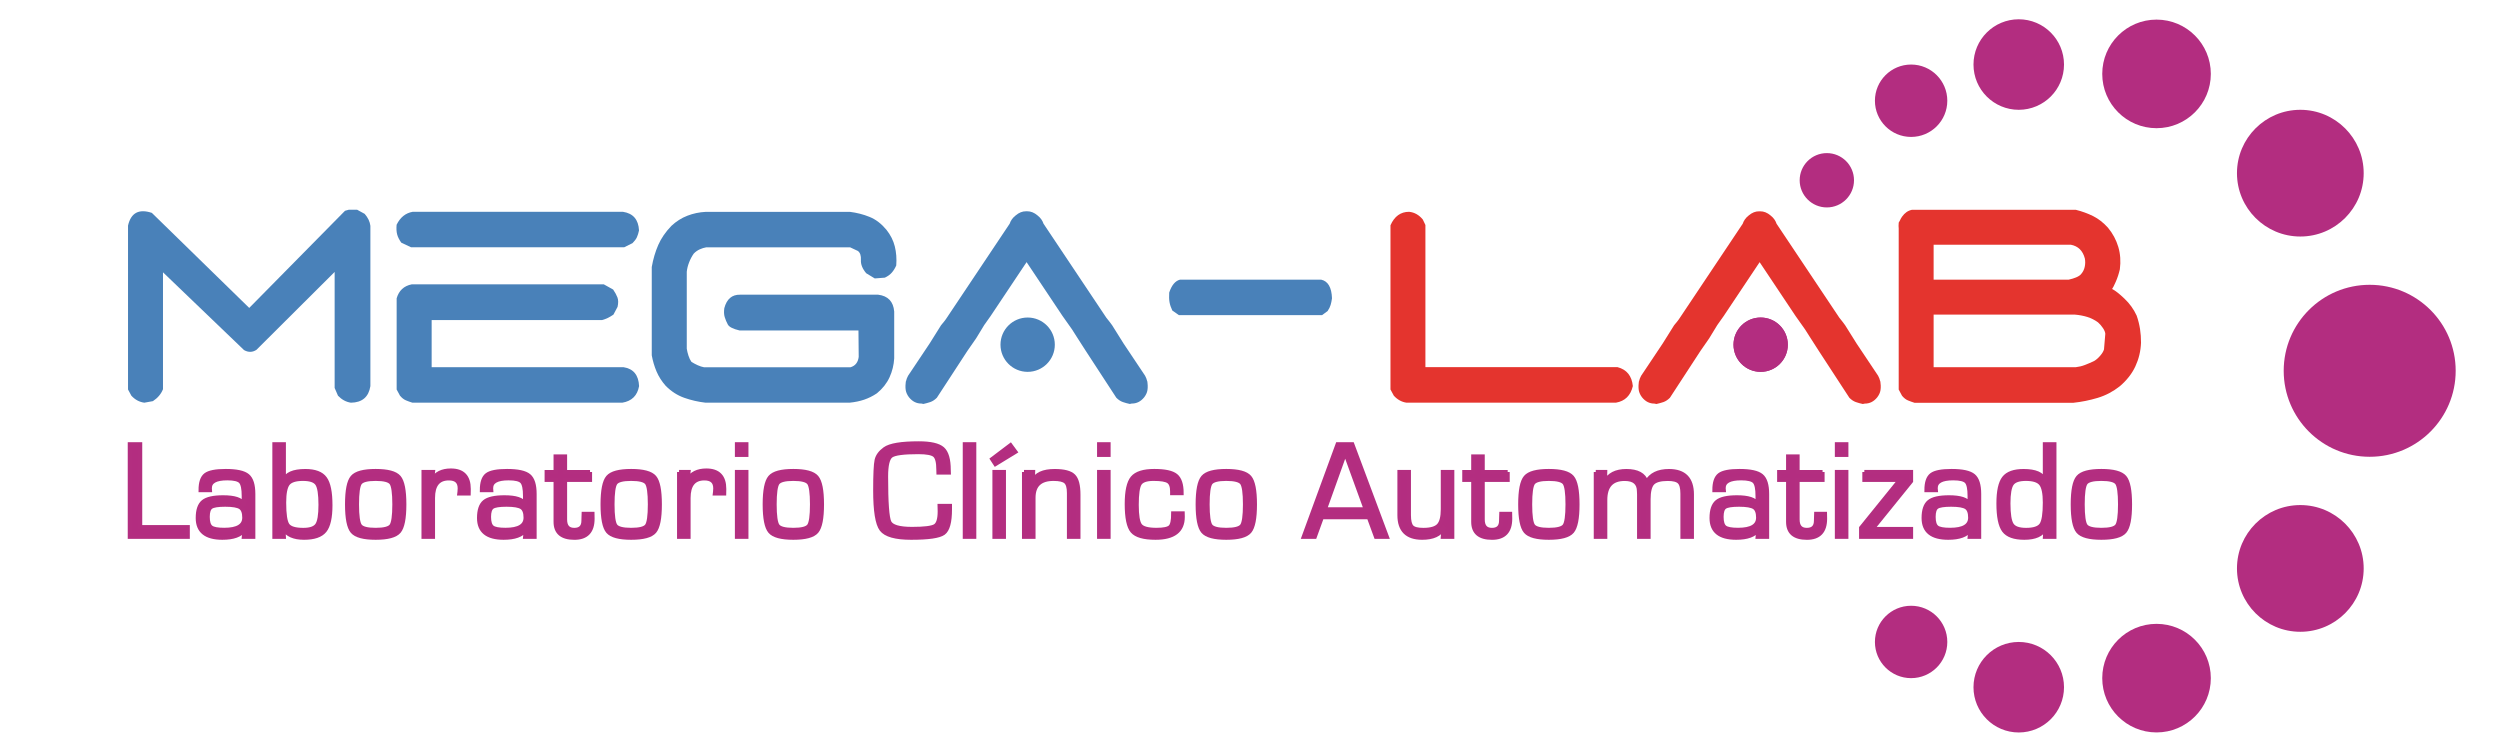 <?xml version="1.0" encoding="UTF-8"?>
<svg xmlns="http://www.w3.org/2000/svg" xmlns:xlink="http://www.w3.org/1999/xlink" version="1.1" id="Layer_1" x="0px" y="0px" viewBox="0 0 612 183.83" xml:space="preserve">
<switch>
	
	<g>
		<g>
			<path fill="#4981B9" d="M35.33,98.58c-1.23-0.17-2.28-0.74-3.17-1.71l-0.82-1.52V55.22c0.72-3.13,2.66-4.16,5.83-3.11     l23.84,23.27L84.46,51.6l0.89-0.25h2.09l1.84,1.01c0.8,0.93,1.27,1.9,1.39,2.92v39.24c-0.42,2.66-2.01,4.02-4.76,4.06     c-1.18-0.17-2.24-0.74-3.17-1.71l-0.82-1.9v-28.4L62.78,85.64c-0.97,0.63-1.99,0.66-3.04,0.06L39.2,65.99l0.7-1.08v30.37     c-0.47,1.18-1.29,2.15-2.47,2.92L35.33,98.58z"></path>
			<path fill="#4981B9" d="M100.64,60.54l-2.41-1.14c-0.51-0.72-0.85-1.4-1.01-2.03c-0.17-0.63-0.21-1.41-0.13-2.35     c0.89-1.82,2.2-2.87,3.93-3.17h51.48c2.49,0.38,3.8,1.9,3.93,4.56c-0.13,0.63-0.3,1.18-0.51,1.65c-0.21,0.47-0.57,0.95-1.08,1.46     l-2.03,1.01H100.64z M100.96,98.58c-0.55-0.17-1.08-0.36-1.58-0.57c-0.51-0.21-0.99-0.59-1.46-1.14l-0.82-1.52V73.03     c0.55-1.9,1.78-3.04,3.68-3.42h47.04l2.28,1.27c0.47,0.68,0.81,1.32,1.05,1.93c0.23,0.61,0.24,1.38,0.03,2.31l-1.01,1.9     c-0.51,0.34-0.95,0.6-1.33,0.79c-0.38,0.19-0.87,0.37-1.46,0.54h-41.71v11.54h46.98c2.41,0.38,3.68,1.92,3.8,4.63     c-0.42,2.33-1.8,3.68-4.12,4.06H100.96z"></path>
			<path fill="#4981B9" d="M172.73,98.58c-1.82-0.21-3.56-0.61-5.23-1.2c-1.67-0.59-3.18-1.56-4.53-2.92     c-0.97-1.1-1.72-2.27-2.25-3.52c-0.53-1.25-0.92-2.57-1.17-3.96V65.36c0.34-1.94,0.87-3.74,1.59-5.39     c0.72-1.65,1.8-3.21,3.23-4.69c1.18-1.1,2.48-1.92,3.9-2.47c1.41-0.55,2.93-0.87,4.53-0.95h35.25c1.69,0.21,3.3,0.62,4.82,1.24     c1.52,0.61,2.89,1.66,4.12,3.14c1.01,1.27,1.7,2.63,2.06,4.09c0.36,1.46,0.48,3.01,0.35,4.66c-0.3,0.68-0.66,1.26-1.08,1.74     c-0.42,0.49-0.99,0.9-1.71,1.24l-2.47,0.19l-2.09-1.27c-0.93-1.1-1.36-2.18-1.3-3.23c0.06-1.06-0.18-1.8-0.73-2.22l-1.9-0.89     h-35.25c-0.51,0.09-1.03,0.24-1.55,0.48c-0.53,0.23-1.03,0.58-1.49,1.05c-0.47,0.68-0.85,1.39-1.14,2.16     c-0.3,0.76-0.49,1.52-0.57,2.28v18.83c0.08,0.55,0.22,1.12,0.41,1.71c0.19,0.59,0.43,1.1,0.73,1.52c0.47,0.3,0.97,0.57,1.52,0.82     c0.55,0.25,1.08,0.42,1.58,0.51h35.82c1.18-0.34,1.86-1.18,2.03-2.54l-0.06-6.47h-29.1c-1.61-0.38-2.57-0.87-2.88-1.46     c-0.32-0.59-0.57-1.19-0.76-1.81c-0.19-0.61-0.22-1.34-0.1-2.19c0.59-2.24,1.88-3.34,3.87-3.3h33.79     c2.41,0.3,3.72,1.67,3.93,4.12v11.47c-0.09,1.61-0.47,3.15-1.14,4.63c-0.68,1.48-1.71,2.79-3.11,3.93     c-1.01,0.68-2.05,1.19-3.11,1.55s-2.22,0.6-3.49,0.73H172.73z"></path>
			<path fill="#E4342E" d="M344.32,98.58c-1.18-0.17-2.22-0.74-3.11-1.71l-0.82-1.52V55.15c0.97-2.2,2.49-3.3,4.56-3.3     c1.31,0.13,2.43,0.76,3.36,1.9l0.63,1.33v34.8h47.04c2.24,0.59,3.49,2.13,3.74,4.63c-0.55,2.33-1.92,3.68-4.12,4.06H344.32z"></path>
			<g>
				<circle fill="#B32D80" cx="527.92" cy="18.09" r="13.29"></circle>
				<circle fill="#B32D80" cx="527.92" cy="166.01" r="13.29"></circle>
				<circle fill="#B32D80" cx="494.19" cy="15.8" r="11.08"></circle>
				<circle fill="#B32D80" cx="467.84" cy="24.66" r="8.86"></circle>
				<circle fill="#B32D80" cx="467.84" cy="157.15" r="8.86"></circle>
				<circle fill="#B32D80" cx="494.19" cy="168.23" r="11.08"></circle>
				<circle fill="#B32D80" cx="447.21" cy="44.13" r="6.65"></circle>
				<circle fill="#B32D80" cx="431.01" cy="84.38" r="6.65"></circle>
				<circle fill="#B32D80" cx="563.12" cy="42.39" r="15.51"></circle>
				<circle fill="#B32D80" cx="563.12" cy="139.15" r="15.51"></circle>
				<circle fill="#B32D80" cx="580.1" cy="90.77" r="21.05"></circle>
			</g>
			<path fill="#4981B9" d="M288.6,77.15l-1.62-1.14c-0.34-0.72-0.57-1.4-0.68-2.03c-0.11-0.63-0.14-1.41-0.08-2.35     c0.6-1.82,1.48-2.87,2.64-3.17h34.57c1.67,0.38,2.55,1.9,2.64,4.56c-0.08,0.63-0.2,1.18-0.34,1.65     c-0.14,0.47-0.38,0.95-0.72,1.46l-1.36,1.01H288.6z"></path>
			<g>
				<g>
					<path fill="#B32D80" stroke="#B32E80" stroke-miterlimit="10" d="M34.32,108.75v20.29h11.65v2.37H31.77v-22.66H34.32z"></path>
					<path fill="#B32D80" stroke="#B32E80" stroke-miterlimit="10" d="M51.41,119.99H49.1c0-1.85,0.42-3.09,1.25-3.73       c0.84-0.64,2.47-0.96,4.91-0.96c2.65,0,4.43,0.39,5.36,1.17c0.93,0.78,1.39,2.27,1.39,4.46v10.48h-2.32l0.18-1.71l-0.05-0.02       c-0.89,1.31-2.68,1.96-5.4,1.96c-4.01,0-6.01-1.61-6.01-4.83c0-1.92,0.45-3.24,1.34-3.97s2.52-1.1,4.86-1.1       c2.79,0,4.46,0.55,5.01,1.64l0.05-0.02v-1.93c0-1.82-0.25-2.99-0.75-3.53c-0.5-0.54-1.59-0.81-3.27-0.81       c-2.86,0-4.28,0.8-4.28,2.41C51.39,119.6,51.4,119.75,51.41,119.99z M55.14,123.55c-1.78,0-2.94,0.19-3.48,0.56       c-0.54,0.38-0.81,1.18-0.81,2.42c0,1.28,0.27,2.13,0.8,2.55c0.53,0.42,1.61,0.62,3.24,0.62c3.28,0,4.91-1,4.91-2.99       c0-1.25-0.32-2.09-0.95-2.52C58.22,123.77,56.98,123.55,55.14,123.55z"></path>
					<path fill="#B32D80" stroke="#B32E80" stroke-miterlimit="10" d="M67.17,131.41v-22.66h2.32v8.82l0.05,0.05       c0.53-1.54,2.27-2.31,5.21-2.31c2.32,0,3.93,0.6,4.81,1.81c0.89,1.21,1.33,3.39,1.33,6.56c0,3-0.47,5.08-1.4,6.23       c-0.94,1.16-2.63,1.73-5.07,1.73c-2.49,0-4.15-0.74-4.98-2.21l-0.07,0.02l0.12,1.96H67.17z M74.16,117.23       c-1.83,0-3.05,0.39-3.67,1.17c-0.62,0.78-0.93,2.33-0.93,4.66c0,2.87,0.28,4.69,0.84,5.48c0.56,0.79,1.85,1.18,3.86,1.18       c1.7,0,2.83-0.4,3.38-1.2c0.55-0.8,0.82-2.45,0.82-4.94c0-2.62-0.27-4.34-0.81-5.14C77.1,117.63,75.94,117.23,74.16,117.23z"></path>
					<path fill="#B32D80" stroke="#B32E80" stroke-miterlimit="10" d="M91.96,115.3c2.93,0,4.84,0.51,5.71,1.53       c0.87,1.02,1.31,3.23,1.31,6.64s-0.44,5.62-1.31,6.64c-0.87,1.02-2.78,1.53-5.71,1.53c-2.92,0-4.82-0.51-5.69-1.53       c-0.87-1.02-1.31-3.23-1.31-6.64s0.44-5.62,1.31-6.64C87.14,115.81,89.03,115.3,91.96,115.3z M91.96,117.23       c-2.06,0-3.33,0.33-3.83,1c-0.49,0.67-0.74,2.42-0.74,5.24s0.25,4.57,0.74,5.24c0.49,0.67,1.77,1,3.83,1       c2.07,0,3.35-0.33,3.84-1c0.49-0.67,0.74-2.42,0.74-5.24s-0.25-4.57-0.74-5.24C95.31,117.56,94.03,117.23,91.96,117.23z"></path>
					<path fill="#B32D80" stroke="#B32E80" stroke-miterlimit="10" d="M103.68,115.54H106l-0.23,1.83l0.05,0.05       c0.92-1.49,2.43-2.24,4.55-2.24c2.92,0,4.38,1.5,4.38,4.52l-0.02,1.1h-2.29l0.05-0.4c0.03-0.42,0.05-0.7,0.05-0.85       c0-1.63-0.89-2.44-2.66-2.44c-2.59,0-3.88,1.6-3.88,4.8v9.51h-2.32V115.54z"></path>
					<path fill="#B32D80" stroke="#B32E80" stroke-miterlimit="10" d="M120.27,119.99h-2.31c0-1.85,0.42-3.09,1.25-3.73       c0.84-0.64,2.47-0.96,4.91-0.96c2.65,0,4.43,0.39,5.36,1.17c0.93,0.78,1.39,2.27,1.39,4.46v10.48h-2.32l0.18-1.71l-0.05-0.02       c-0.89,1.31-2.68,1.96-5.4,1.96c-4.01,0-6.01-1.61-6.01-4.83c0-1.92,0.45-3.24,1.34-3.97s2.52-1.1,4.86-1.1       c2.79,0,4.46,0.55,5.01,1.64l0.05-0.02v-1.93c0-1.82-0.25-2.99-0.75-3.53c-0.5-0.54-1.59-0.81-3.27-0.81       c-2.86,0-4.28,0.8-4.28,2.41C120.25,119.6,120.26,119.75,120.27,119.99z M124,123.55c-1.78,0-2.94,0.19-3.48,0.56       c-0.54,0.38-0.81,1.18-0.81,2.42c0,1.28,0.27,2.13,0.8,2.55c0.53,0.42,1.61,0.62,3.24,0.62c3.28,0,4.91-1,4.91-2.99       c0-1.25-0.32-2.09-0.95-2.52C127.08,123.77,125.84,123.55,124,123.55z"></path>
					<path fill="#B32D80" stroke="#B32E80" stroke-miterlimit="10" d="M144.44,115.54v1.93h-6.11v9.71c0,1.69,0.75,2.54,2.26,2.54       c1.49,0,2.24-0.76,2.24-2.27l0.02-0.78l0.03-0.88h2.16l0.02,1.18c0,3.12-1.48,4.68-4.45,4.68c-3.07,0-4.6-1.3-4.6-3.9v-0.56       v-9.71h-2.19v-1.93h2.19v-3.82h2.32v3.82H144.44z"></path>
					<path fill="#B32D80" stroke="#B32E80" stroke-miterlimit="10" d="M154.51,115.3c2.93,0,4.84,0.51,5.71,1.53       c0.87,1.02,1.31,3.23,1.31,6.64s-0.44,5.62-1.31,6.64c-0.87,1.02-2.78,1.53-5.71,1.53c-2.92,0-4.82-0.51-5.69-1.53       c-0.87-1.02-1.31-3.23-1.31-6.64s0.44-5.62,1.31-6.64C149.69,115.81,151.59,115.3,154.51,115.3z M154.51,117.23       c-2.06,0-3.33,0.33-3.83,1c-0.49,0.67-0.74,2.42-0.74,5.24s0.25,4.57,0.74,5.24c0.49,0.67,1.77,1,3.83,1       c2.07,0,3.35-0.33,3.84-1c0.49-0.67,0.74-2.42,0.74-5.24s-0.25-4.57-0.74-5.24C157.86,117.56,156.58,117.23,154.51,117.23z"></path>
					<path fill="#B32D80" stroke="#B32E80" stroke-miterlimit="10" d="M166.23,115.54h2.32l-0.23,1.83l0.05,0.05       c0.92-1.49,2.43-2.24,4.55-2.24c2.92,0,4.38,1.5,4.38,4.52l-0.02,1.1H175l0.05-0.4c0.03-0.42,0.05-0.7,0.05-0.85       c0-1.63-0.89-2.44-2.66-2.44c-2.59,0-3.88,1.6-3.88,4.8v9.51h-2.32V115.54z"></path>
					<path fill="#B32D80" stroke="#B32E80" stroke-miterlimit="10" d="M182.72,108.75v2.61h-2.32v-2.61H182.72z M182.72,115.54       v15.87h-2.32v-15.87H182.72z"></path>
					<path fill="#B32D80" stroke="#B32E80" stroke-miterlimit="10" d="M194.2,115.3c2.93,0,4.84,0.51,5.71,1.53       c0.87,1.02,1.31,3.23,1.31,6.64s-0.44,5.62-1.31,6.64c-0.87,1.02-2.78,1.53-5.71,1.53c-2.92,0-4.82-0.51-5.69-1.53       c-0.87-1.02-1.31-3.23-1.31-6.64s0.44-5.62,1.31-6.64C189.38,115.81,191.27,115.3,194.2,115.3z M194.2,117.23       c-2.06,0-3.33,0.33-3.83,1c-0.49,0.67-0.74,2.42-0.74,5.24s0.25,4.57,0.74,5.24c0.49,0.67,1.77,1,3.83,1       c2.07,0,3.35-0.33,3.84-1c0.49-0.67,0.74-2.42,0.74-5.24s-0.25-4.57-0.74-5.24C197.55,117.56,196.26,117.23,194.2,117.23z"></path>
					<path fill="#B32D80" stroke="#B32E80" stroke-miterlimit="10" d="M230.01,123.84h2.54v0.86c0,3.09-0.53,5.02-1.58,5.79       c-1.05,0.77-3.7,1.15-7.94,1.15c-3.8,0-6.21-0.68-7.24-2.03c-1.03-1.36-1.54-4.55-1.54-9.57c0-3.93,0.12-6.4,0.35-7.41       c0.23-1.01,0.9-1.92,1.99-2.71c1.28-0.93,4.06-1.39,8.32-1.39c2.89,0,4.83,0.45,5.84,1.34c1,0.9,1.5,2.63,1.5,5.2l0.02,0.61       h-2.54l-0.02-0.7c0-1.83-0.3-3-0.89-3.52c-0.59-0.52-1.93-0.78-4.01-0.78c-3.65,0-5.88,0.3-6.69,0.91       c-0.81,0.61-1.21,2.3-1.21,5.06c0,6.36,0.27,10.09,0.81,11.19c0.54,1.1,2.4,1.64,5.56,1.64c3.01,0,4.89-0.24,5.64-0.71       s1.12-1.67,1.12-3.59L230.01,123.84z"></path>
					<path fill="#B32D80" stroke="#B32E80" stroke-miterlimit="10" d="M238.5,108.75v22.66h-2.32v-22.66H238.5z"></path>
					<path fill="#B32D80" stroke="#B32E80" stroke-miterlimit="10" d="M247.37,108.98l1.2,1.63l-4.9,3l-0.8-1.23L247.37,108.98z        M245.76,115.54v15.87h-2.32v-15.87H245.76z"></path>
					<path fill="#B32D80" stroke="#B32E80" stroke-miterlimit="10" d="M250.67,115.54h2.24l-0.07,2.16l0.07,0.05       c0.71-1.63,2.47-2.44,5.28-2.44c2.27,0,3.8,0.4,4.61,1.2c0.8,0.8,1.2,2.32,1.2,4.58v10.33h-2.32v-10.13v-0.6       c0-1.36-0.26-2.28-0.78-2.75c-0.52-0.47-1.52-0.71-3-0.71c-3.27,0-4.9,1.54-4.9,4.63v9.55h-2.32V115.54z"></path>
					<path fill="#B32D80" stroke="#B32E80" stroke-miterlimit="10" d="M271.38,108.75v2.61h-2.32v-2.61H271.38z M271.38,115.54       v15.87h-2.32v-15.87H271.38z"></path>
					<path fill="#B32D80" stroke="#B32E80" stroke-miterlimit="10" d="M287.2,125.68h2.32l0.02,0.86c0,3.4-2.22,5.1-6.67,5.1       c-2.86,0-4.74-0.54-5.66-1.61c-0.92-1.07-1.38-3.29-1.38-6.64c0-3.14,0.47-5.28,1.4-6.4c0.94-1.12,2.71-1.69,5.34-1.69       c2.58,0,4.34,0.38,5.28,1.14c0.94,0.76,1.41,2.18,1.41,4.28h-2.32v-0.42c0-1.23-0.3-2.05-0.91-2.46       c-0.61-0.41-1.82-0.61-3.64-0.61c-1.75,0-2.87,0.39-3.37,1.16s-0.75,2.51-0.75,5.21c0,2.63,0.28,4.31,0.85,5.03       c0.57,0.72,1.9,1.08,3.99,1.08c1.77,0,2.89-0.24,3.37-0.71C286.97,128.54,287.2,127.43,287.2,125.68z"></path>
					<path fill="#B32D80" stroke="#B32E80" stroke-miterlimit="10" d="M300.19,115.3c2.93,0,4.84,0.51,5.71,1.53       c0.87,1.02,1.31,3.23,1.31,6.64s-0.44,5.62-1.31,6.64c-0.88,1.02-2.78,1.53-5.71,1.53c-2.92,0-4.82-0.51-5.69-1.53       c-0.87-1.02-1.31-3.23-1.31-6.64s0.44-5.62,1.31-6.64C295.37,115.81,297.27,115.3,300.19,115.3z M300.19,117.23       c-2.06,0-3.33,0.33-3.83,1c-0.49,0.67-0.74,2.42-0.74,5.24s0.25,4.57,0.74,5.24c0.49,0.67,1.77,1,3.83,1       c2.07,0,3.35-0.33,3.84-1c0.49-0.67,0.74-2.42,0.74-5.24s-0.25-4.57-0.74-5.24C303.54,117.56,302.26,117.23,300.19,117.23z"></path>
					<path fill="#B32D80" stroke="#B32E80" stroke-miterlimit="10" d="M335.08,126.61H323.6l-1.74,4.8h-2.71l8.3-22.66h3.59       l8.47,22.66h-2.67L335.08,126.61z M334.33,124.68l-5.03-13.85l-4.96,13.85H334.33z"></path>
					<path fill="#B32D80" stroke="#B32E80" stroke-miterlimit="10" d="M355.52,115.54v15.87h-2.32l0.17-2.08l-0.05-0.05       c-0.81,1.57-2.53,2.36-5.18,2.36c-3.71,0-5.56-1.85-5.56-5.54v-10.56h2.32v10.56c0,1.44,0.24,2.4,0.71,2.89       s1.41,0.73,2.81,0.73c1.83,0,3.08-0.36,3.76-1.09c0.68-0.72,1.02-2.06,1.02-3.99v-9.1H355.52z"></path>
					<path fill="#B32D80" stroke="#B32E80" stroke-miterlimit="10" d="M369.08,115.54v1.93h-6.11v9.71c0,1.69,0.75,2.54,2.26,2.54       c1.49,0,2.24-0.76,2.24-2.27l0.02-0.78l0.03-0.88h2.16l0.02,1.18c0,3.12-1.48,4.68-4.45,4.68c-3.07,0-4.6-1.3-4.6-3.9v-0.56       v-9.71h-2.19v-1.93h2.19v-3.82h2.32v3.82H369.08z"></path>
					<path fill="#B32D80" stroke="#B32E80" stroke-miterlimit="10" d="M379.15,115.3c2.93,0,4.84,0.51,5.71,1.53       s1.31,3.23,1.31,6.64s-0.44,5.62-1.31,6.64s-2.78,1.53-5.71,1.53c-2.92,0-4.82-0.51-5.69-1.53s-1.31-3.23-1.31-6.64       s0.44-5.62,1.31-6.64S376.22,115.3,379.15,115.3z M379.15,117.23c-2.06,0-3.33,0.33-3.83,1c-0.49,0.67-0.74,2.42-0.74,5.24       s0.25,4.57,0.74,5.24c0.49,0.67,1.77,1,3.83,1c2.07,0,3.35-0.33,3.84-1c0.49-0.67,0.74-2.42,0.74-5.24s-0.25-4.57-0.74-5.24       C382.5,117.56,381.22,117.23,379.15,117.23z"></path>
					<path fill="#B32D80" stroke="#B32E80" stroke-miterlimit="10" d="M390.64,115.54h2.32l-0.05,2.39l0.05,0.05       c0.9-1.78,2.62-2.67,5.18-2.67c2.69,0,4.32,0.89,4.9,2.67h0.07c1-1.78,2.82-2.67,5.46-2.67c3.74,0,5.61,1.91,5.61,5.73v10.38       h-2.32v-10.59c0-1.39-0.25-2.34-0.75-2.84s-1.44-0.75-2.82-0.75c-1.84,0-3.08,0.35-3.74,1.04c-0.65,0.69-0.98,2.01-0.98,3.96       v9.18h-2.32v-10.38l-0.03-0.73c0-2.05-1.17-3.07-3.5-3.07c-3.17,0-4.75,1.72-4.75,5.16v9.01h-2.32V115.54z"></path>
					<path fill="#B32D80" stroke="#B32E80" stroke-miterlimit="10" d="M421.99,119.99h-2.31c0-1.85,0.42-3.09,1.25-3.73       c0.83-0.64,2.47-0.96,4.91-0.96c2.65,0,4.43,0.39,5.36,1.17c0.93,0.78,1.39,2.27,1.39,4.46v10.48h-2.32l0.18-1.71l-0.05-0.02       c-0.89,1.31-2.68,1.96-5.4,1.96c-4.01,0-6.01-1.61-6.01-4.83c0-1.92,0.45-3.24,1.34-3.97s2.52-1.1,4.86-1.1       c2.79,0,4.46,0.55,5.01,1.64l0.05-0.02v-1.93c0-1.82-0.25-2.99-0.75-3.53c-0.5-0.54-1.59-0.81-3.27-0.81       c-2.86,0-4.28,0.8-4.28,2.41C421.97,119.6,421.97,119.75,421.99,119.99z M425.72,123.55c-1.78,0-2.94,0.19-3.48,0.56       c-0.54,0.38-0.8,1.18-0.8,2.42c0,1.28,0.27,2.13,0.8,2.55c0.53,0.42,1.61,0.62,3.24,0.62c3.28,0,4.91-1,4.91-2.99       c0-1.25-0.32-2.09-0.95-2.52C428.79,123.77,427.56,123.55,425.72,123.55z"></path>
					<path fill="#B32D80" stroke="#B32E80" stroke-miterlimit="10" d="M446.16,115.54v1.93h-6.11v9.71c0,1.69,0.75,2.54,2.26,2.54       c1.49,0,2.24-0.76,2.24-2.27l0.02-0.78l0.03-0.88h2.16l0.02,1.18c0,3.12-1.48,4.68-4.45,4.68c-3.07,0-4.6-1.3-4.6-3.9v-0.56       v-9.71h-2.19v-1.93h2.19v-3.82h2.32v3.82H446.16z"></path>
					<path fill="#B32D80" stroke="#B32E80" stroke-miterlimit="10" d="M451.99,108.75v2.61h-2.32v-2.61H451.99z M451.99,115.54       v15.87h-2.32v-15.87H451.99z"></path>
					<path fill="#B32D80" stroke="#B32E80" stroke-miterlimit="10" d="M456.39,115.54h11.44v2.26l-9.46,11.69h9.46v1.93H455.6v-2.21       l9.5-11.74h-8.7V115.54z"></path>
					<path fill="#B32D80" stroke="#B32E80" stroke-miterlimit="10" d="M473.9,119.99h-2.31c0-1.85,0.42-3.09,1.25-3.73       c0.83-0.64,2.47-0.96,4.91-0.96c2.65,0,4.43,0.39,5.36,1.17c0.93,0.78,1.39,2.27,1.39,4.46v10.48h-2.32l0.18-1.71l-0.05-0.02       c-0.89,1.31-2.68,1.96-5.4,1.96c-4.01,0-6.01-1.61-6.01-4.83c0-1.92,0.45-3.24,1.34-3.97s2.52-1.1,4.86-1.1       c2.79,0,4.46,0.55,5.01,1.64l0.05-0.02v-1.93c0-1.82-0.25-2.99-0.75-3.53c-0.5-0.54-1.59-0.81-3.27-0.81       c-2.86,0-4.28,0.8-4.28,2.41C473.88,119.6,473.88,119.75,473.9,119.99z M477.63,123.55c-1.78,0-2.94,0.19-3.48,0.56       c-0.54,0.38-0.8,1.18-0.8,2.42c0,1.28,0.27,2.13,0.8,2.55c0.53,0.42,1.61,0.62,3.24,0.62c3.28,0,4.91-1,4.91-2.99       c0-1.25-0.32-2.09-0.95-2.52C480.71,123.77,479.47,123.55,477.63,123.55z"></path>
					<path fill="#B32D80" stroke="#B32E80" stroke-miterlimit="10" d="M502.92,108.75v22.66h-2.32l0.12-2.06l-0.07-0.02       c-0.73,1.54-2.43,2.31-5.1,2.31c-2.43,0-4.1-0.59-4.99-1.78c-0.89-1.18-1.34-3.39-1.34-6.62c0-2.98,0.45-5.04,1.34-6.2       c0.9-1.16,2.5-1.73,4.81-1.73c2.89,0,4.61,0.75,5.16,2.24l0.05-0.03v-8.77H502.92z M495.93,117.23c-1.72,0-2.86,0.4-3.42,1.19       c-0.56,0.79-0.85,2.39-0.85,4.81c0,2.66,0.28,4.4,0.84,5.24c0.56,0.84,1.72,1.25,3.48,1.25c1.92,0,3.16-0.42,3.74-1.25       c0.58-0.83,0.86-2.65,0.86-5.45c0-2.27-0.32-3.8-0.95-4.59C498.99,117.62,497.75,117.23,495.93,117.23z"></path>
					<path fill="#B32D80" stroke="#B32E80" stroke-miterlimit="10" d="M514.41,115.3c2.93,0,4.84,0.51,5.71,1.53       s1.31,3.23,1.31,6.64s-0.44,5.62-1.31,6.64s-2.78,1.53-5.71,1.53c-2.92,0-4.82-0.51-5.69-1.53s-1.31-3.23-1.31-6.64       s0.44-5.62,1.31-6.64S511.49,115.3,514.41,115.3z M514.41,117.23c-2.06,0-3.33,0.33-3.83,1c-0.49,0.67-0.74,2.42-0.74,5.24       s0.25,4.57,0.74,5.24c0.49,0.67,1.77,1,3.83,1c2.07,0,3.35-0.33,3.84-1c0.49-0.67,0.74-2.42,0.74-5.24s-0.25-4.57-0.74-5.24       C517.76,117.56,516.48,117.23,514.41,117.23z"></path>
				</g>
			</g>
			<path fill="#E4342E" d="M523.88,80.54c-0.17-1.08-0.44-2.17-0.82-3.27c-0.72-1.56-1.71-2.95-2.98-4.15     c-1.27-1.21-2.28-2-3.04-2.38c0.17-0.21,0.47-0.79,0.89-1.74c0.42-0.95,0.76-1.98,1.01-3.07c0.25-1.94,0.13-3.77-0.38-5.48     c-0.51-1.71-1.35-3.29-2.54-4.72c-1.1-1.22-2.3-2.16-3.61-2.82c-1.31-0.65-2.73-1.17-4.25-1.55h-28.28h-11.21h-0.63     c-0.98,0.2-1.77,0.77-2.4,1.66c0,0-0.01,0.01-0.01,0.01l-0.01,0.01c-0.21,0.3-0.4,0.65-0.57,1.03l-0.25,0.44v0.09     c-0.05,0.48-0.04,0.92,0,1.34v15.91v5.2v18.32l0.82,1.52c0.46,0.55,0.95,0.93,1.46,1.14c0.51,0.21,1.04,0.4,1.58,0.57h38.92     c1.99-0.21,3.96-0.61,5.93-1.2c1.96-0.59,3.77-1.54,5.42-2.85c1.69-1.44,2.96-3.05,3.8-4.85c0.84-1.8,1.31-3.73,1.39-5.8     C524.13,82.73,524.04,81.62,523.88,80.54z M506.95,59.91c1.78,0.34,2.92,1.46,3.42,3.36c0.13,0.68,0.12,1.36-0.03,2.06     c-0.15,0.7-0.47,1.31-0.95,1.84c-0.49,0.53-1.49,0.96-3.01,1.3h-33.03v-8.56H506.95z M515.06,85.52     c-0.13,0.47-0.43,0.98-0.92,1.55c-0.49,0.57-0.98,1-1.49,1.3c-0.8,0.38-1.56,0.71-2.28,0.98c-0.72,0.28-1.46,0.45-2.22,0.54     h-34.8V77.02h6.52h28.09c1.06,0.09,2.06,0.28,3.01,0.57c0.95,0.3,1.83,0.74,2.63,1.33c0.47,0.42,0.87,0.89,1.21,1.4     c0.34,0.51,0.53,0.97,0.57,1.39L515.06,85.52z"></path>
			<g>
				<g>
					<circle fill="#B32D80" cx="431.01" cy="84.38" r="6.65"></circle>
				</g>
				<path fill="#E4342E" d="M460.36,93.89c-0.02-0.17-0.02-0.33-0.05-0.51l-0.04-0.06c-0.11-0.45-0.26-0.9-0.51-1.34l-5.27-7.89      l-2.8-4.47c-0.62-0.81-0.73-1.02-1.42-1.84L434.9,54.77c-0.25-0.77-0.73-1.45-1.46-2.02c-0.82-0.7-1.67-1.03-2.55-1.02      c-0.04,0-0.09,0-0.13,0c-0.04,0-0.09,0-0.13,0c-0.88-0.01-1.73,0.32-2.55,1.02c-0.73,0.57-1.21,1.25-1.46,2.02l-15.38,23.02      c-0.45,0.71-0.87,1.17-1.42,1.84l-2.8,4.47l-5.27,7.89c-0.25,0.44-0.4,0.88-0.51,1.34l-0.04,0.06      c-0.03,0.18-0.03,0.34-0.05,0.51c-0.02,0.16-0.05,0.33-0.04,0.49c-0.01,0.4,0,0.78,0.06,1.12c0.11,0.61,0.37,1.19,0.79,1.74      c0.85,1.06,1.87,1.56,3.07,1.55c0.16,0.03,0.28,0.08,0.46,0.1c0.59-0.13,1.16-0.29,1.71-0.47c0.55-0.19,1.08-0.54,1.59-1.05      l7.48-11.47l2.14-3.08l1.98-3.25l1.58-2.23l8.79-13.17l8.79,13.17l2.33,3.29l1.29,2.03l2.08,3.24l7.48,11.47      c0.51,0.51,1.04,0.86,1.59,1.05c0.55,0.19,1.12,0.35,1.71,0.47c0.17-0.02,0.3-0.07,0.46-0.1c1.2,0.01,2.22-0.49,3.07-1.55      c0.42-0.55,0.69-1.13,0.79-1.74c0.06-0.34,0.07-0.72,0.06-1.12C460.41,94.22,460.38,94.06,460.36,93.89z"></path>
			</g>
			<g>
				<g>
					<circle fill="#4981B9" cx="251.57" cy="84.38" r="6.65"></circle>
				</g>
				<path fill="#4981B9" d="M280.92,93.89c-0.02-0.17-0.02-0.33-0.05-0.51l-0.04-0.06c-0.11-0.45-0.26-0.9-0.51-1.34l-5.27-7.89      l-2.8-4.47c-0.62-0.81-0.73-1.02-1.42-1.84l-15.38-23.02c-0.25-0.77-0.73-1.45-1.46-2.02c-0.82-0.7-1.67-1.03-2.55-1.02      c-0.04,0-0.09,0-0.13,0c-0.04,0-0.09,0-0.13,0c-0.88-0.01-1.73,0.32-2.55,1.02c-0.73,0.57-1.21,1.25-1.46,2.02l-15.38,23.02      c-0.45,0.71-0.87,1.17-1.42,1.84l-2.8,4.47l-5.27,7.89c-0.25,0.44-0.4,0.88-0.51,1.34l-0.04,0.06      c-0.03,0.18-0.03,0.34-0.05,0.51c-0.02,0.16-0.05,0.33-0.04,0.49c-0.01,0.4,0,0.78,0.06,1.12c0.11,0.61,0.37,1.19,0.79,1.74      c0.85,1.06,1.87,1.56,3.07,1.55c0.16,0.03,0.28,0.08,0.46,0.1c0.59-0.13,1.16-0.29,1.71-0.47c0.55-0.19,1.08-0.54,1.59-1.05      l7.48-11.47l2.14-3.08l1.98-3.25l1.58-2.23l8.79-13.17l8.79,13.17l2.33,3.29l1.29,2.03l2.08,3.24l7.48,11.47      c0.51,0.51,1.04,0.86,1.59,1.05c0.55,0.19,1.12,0.35,1.71,0.47c0.17-0.02,0.3-0.07,0.46-0.1c1.2,0.01,2.22-0.49,3.07-1.55      c0.42-0.55,0.69-1.13,0.79-1.74c0.06-0.34,0.07-0.72,0.06-1.12C280.97,94.22,280.94,94.06,280.92,93.89z"></path>
			</g>
		</g>
	</g>
</switch>

</svg>
